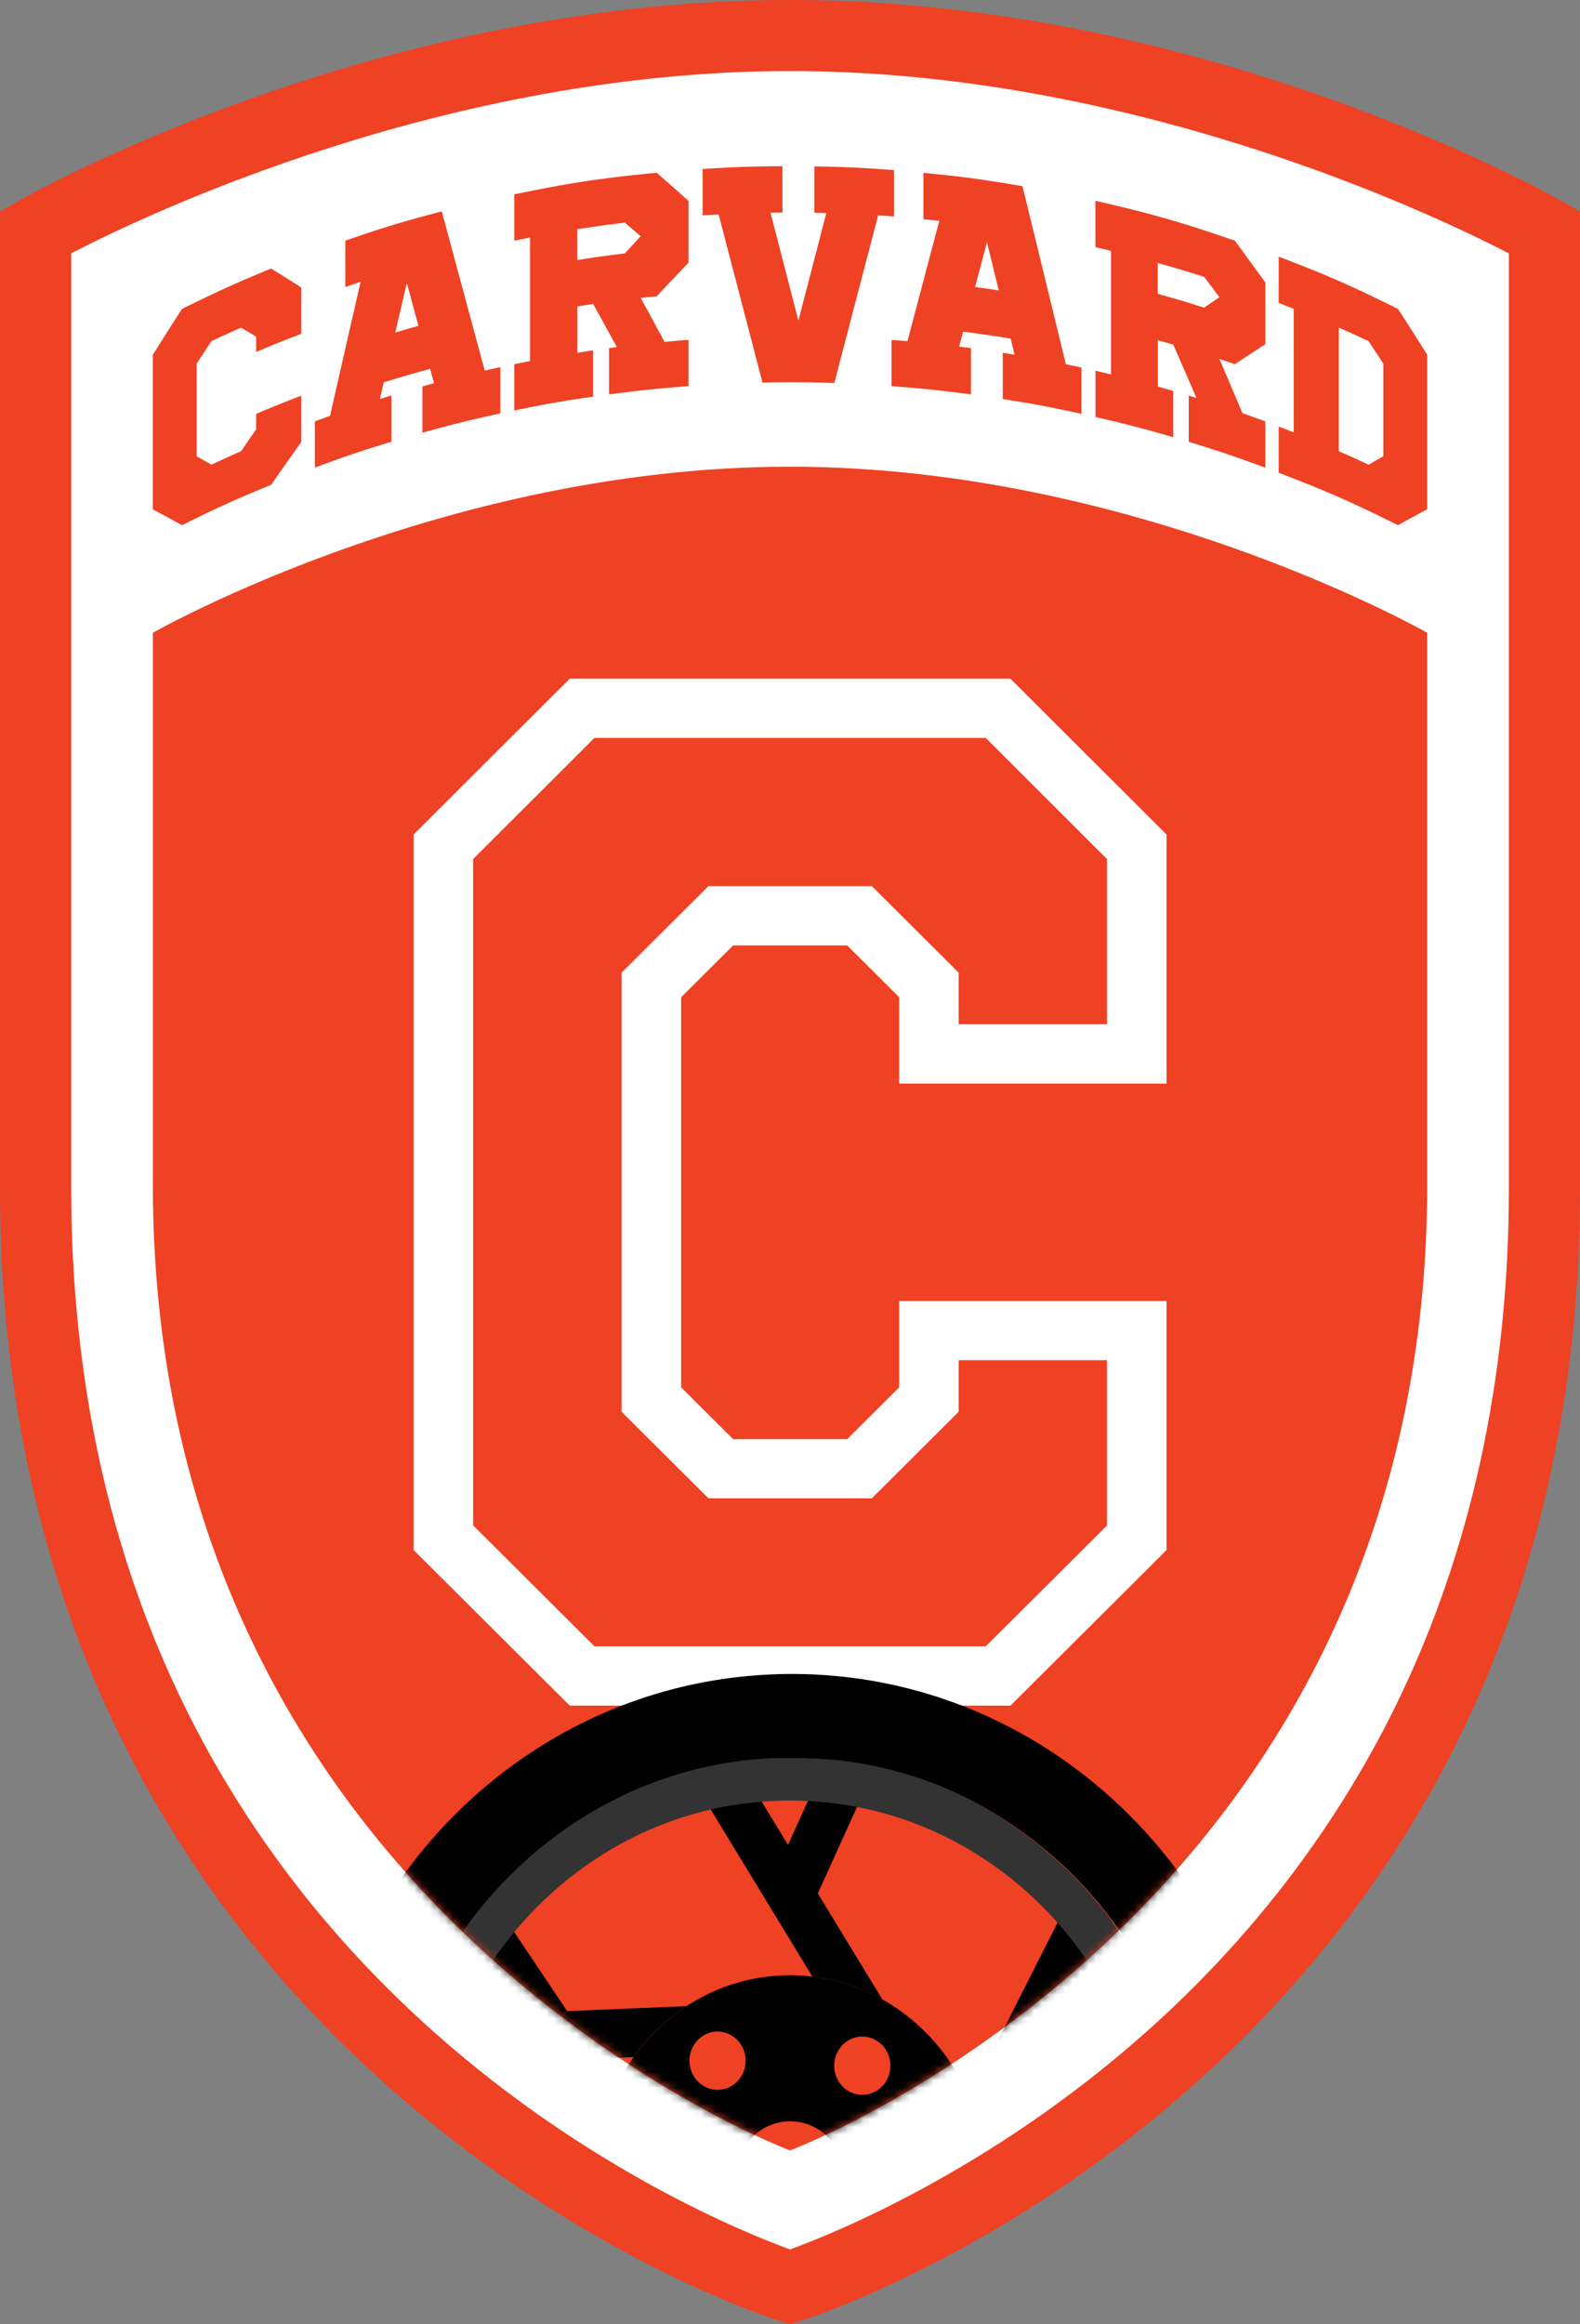 <svg xmlns="http://www.w3.org/2000/svg" width="204" height="300" fill="none"><rect width="100%" height="100%" fill="#808080" stroke="none"/><g clip-path="url(#a)"><path fill="#fff" d="M102.005 4.58c-52.917 0-97.408 25.385-97.408 25.385v123.453c0 111.176 97.398 141.78 97.398 141.78s97.398-30.604 97.398-141.78V29.965S154.912 4.58 102.005 4.58Z"/><path fill="#EF4123" d="m102.005 300-1.38-.436c-1.03-.329-25.57-8.2-50.37-30.139-14.588-12.906-26.212-28.019-34.56-44.933C5.277 203.395 0 179.481 0 153.408V27.303l2.313-1.317C4.169 24.92 48.485 0 102.005 0c53.519 0 97.826 24.92 99.682 25.986L204 27.303v126.105c0 26.063-5.277 49.977-15.695 71.074-8.348 16.904-19.972 32.027-34.559 44.933-24.802 21.949-49.341 29.82-50.371 30.14l-1.38.435.01.01ZM9.194 32.695v120.713c0 24.563 4.927 47.044 14.645 66.824 7.765 15.81 18.611 29.975 32.236 42.086 20.118 17.892 40.517 26.054 45.93 28.02 5.413-1.966 25.812-10.128 45.929-28.02 13.616-12.111 24.462-26.276 32.236-42.086 9.719-19.78 14.646-42.261 14.646-66.824V32.705c-9.68-5.015-48.485-23.536-92.801-23.536-44.317 0-83.142 18.511-92.821 23.526Z"/><path fill="#EF4123" d="M102.005 60.24c-44.695 0-82.267 21.436-82.267 21.436v71.19c0 93.913 82.267 124.692 82.267 124.692s82.267-30.779 82.267-124.692v-71.19S146.69 60.24 102.005 60.24Zm-82.276 5.49V45.805a441.666 441.666 0 0 1 3.77-5.926c4.548-2.255 6.852-3.301 11.507-5.218a256.35 256.35 0 0 1 3.897 2.45v5.973a148.57 148.57 0 0 0-5.831 2.353v-1.985c-.778-.465-1.166-.697-1.934-1.162a136.964 136.964 0 0 0-3.839 1.743 214.477 214.477 0 0 0-1.905 2.904v11.957c.758.426 1.147.649 1.905 1.085a136.964 136.964 0 0 1 3.839-1.743 290.074 290.074 0 0 1 1.934-2.827v-1.985a149.657 149.657 0 0 1 5.831-2.352v5.973a616.937 616.937 0 0 0-3.897 5.528c-4.655 1.917-6.968 2.953-11.507 5.219a209.643 209.643 0 0 0-3.77-2.053v-.01Zm20.923-11.338c.788-.29 1.176-.435 1.963-.716a5811.49 5811.49 0 0 1 3.946-17.302c-.787.262-1.186.397-1.973.668V31.06c4.937-1.694 7.425-2.459 12.45-3.776 1.846 6.855 3.702 13.71 5.549 20.555.806-.184 1.215-.271 2.021-.455v5.973c-4.052.881-6.064 1.375-10.068 2.498v-5.973c.602-.165.904-.252 1.497-.417-.204-.745-.302-1.113-.496-1.859-2.41.659-3.606 1.007-5.996 1.753-.195.861-.302 1.287-.496 2.15.593-.185.894-.282 1.487-.466v5.974c-3.985 1.21-5.958 1.878-9.884 3.34v-5.973.01ZM52.528 36.51c-.602 2.566-.894 3.844-1.496 6.419a151.83 151.83 0 0 1 2.993-.871c-.603-2.218-.894-3.33-1.497-5.548Zm13.869 10.505c.806-.165 1.214-.252 2.03-.407V30.662c-.806.155-1.214.242-2.03.407v-5.983c7.308-1.501 10.991-2.063 18.387-2.789a277.369 277.369 0 0 1 4.11 3.64v7.969a447.175 447.175 0 0 0-4.11 4.337c-.826.078-1.235.126-2.06.213 1.234 2.256 1.846 3.389 3.08 5.674a159.08 159.08 0 0 1 3.09-.262v5.974c-4.11.31-6.17.523-10.262 1.065v-5.974c.408-.058.612-.077 1.02-.135-1.234-2.237-1.846-3.35-3.07-5.558-.817.116-1.225.184-2.041.31v5.983c.816-.125 1.224-.193 2.04-.31v5.974c-4.091.59-6.122.95-10.184 1.791v-5.973Zm16.326-16.517a334.731 334.731 0 0 0-2.05-1.762c-2.459.3-3.693.474-6.142.852v3.979a130.21 130.21 0 0 1 6.142-.852c.816-.89 1.224-1.336 2.05-2.227v.01Zm10.049-2.818c-.826.039-1.234.068-2.05.116v-5.983c4.11-.261 6.171-.339 10.301-.358v5.983c-.622 0-.923 0-1.545.02a4353.51 4353.51 0 0 1 3.606 13.932c1.448-5.567 2.167-8.346 3.605-13.894-.612-.02-.923-.02-1.545-.038v-5.984c4.121.078 6.181.174 10.292.484v5.984l-2.051-.146c-1.895 7.213-3.78 14.426-5.666 21.64-3.712-.117-5.568-.136-9.271-.059-1.885-7.242-3.78-14.474-5.666-21.716l-.01.02Zm22.343 16.198c.826.058 1.234.097 2.051.164 1.642-6.235 2.468-9.343 4.111-15.539-.817-.087-1.225-.135-2.051-.213v-5.983c5.131.503 7.697.852 12.789 1.723a8585.645 8585.645 0 0 1 5.598 22.985c.807.164 1.215.252 2.022.426v5.973c-4.043-.88-6.084-1.268-10.166-1.907v-5.974a89.8 89.8 0 0 1 1.526.252c-.204-.832-.301-1.249-.505-2.081a144.56 144.56 0 0 0-6.142-.891c-.205.774-.311 1.162-.516 1.926l1.536.194v5.974c-4.091-.542-6.142-.755-10.263-1.065v-5.974l.01.01Zm12.313-12.596c-.612 2.304-.923 3.456-1.535 5.76 1.224.165 1.837.252 3.061.446-.612-2.488-.913-3.728-1.526-6.206Zm14.005 16.565c.806.184 1.205.281 2.011.475V32.376c-.806-.194-1.205-.29-2.011-.474v-5.984c7.279 1.665 10.884 2.701 17.998 5.141a631.125 631.125 0 0 1 3.936 5.403v7.968c-1.565 1.007-2.352 1.53-3.936 2.575a115.09 115.09 0 0 0-1.982-.668c1.185 2.788 1.778 4.183 2.964 6.99 1.185.417 1.768.63 2.954 1.065v5.974c-3.926-1.452-5.899-2.12-9.884-3.34v-5.974c.399.126.593.184.992.31-1.196-2.76-1.788-4.144-2.994-6.884a150.62 150.62 0 0 0-1.992-.571v5.983c.797.223 1.196.34 1.992.572v5.973c-3.994-1.162-6.006-1.684-10.039-2.614v-5.974h-.009Zm16.016-9.478a278.12 278.12 0 0 0-1.983-2.633 162.771 162.771 0 0 0-5.987-1.792v3.98c2.401.668 3.606 1.026 5.987 1.79.797-.541 1.186-.813 1.983-1.345Zm7.648 16.681c.778.3 1.166.456 1.944.756V39.86c-.778-.31-1.166-.465-1.944-.755V33.12c6.259 2.401 9.349 3.747 15.404 6.758a446.725 446.725 0 0 1 3.771 5.925V65.73c-1.497.803-2.255 1.21-3.771 2.052-6.065-3.01-9.145-4.366-15.404-6.767V55.04v.01Zm13.509 3.844V46.937c-.758-1.161-1.147-1.742-1.905-2.904a137.212 137.212 0 0 0-3.839-1.743v15.946c1.545.678 2.313 1.026 3.839 1.743.768-.436 1.147-.659 1.905-1.085Z"/><path fill="#EF4123" d="M57.242 198.477v-89.189l17.901-17.863h53.714l17.901 17.863v26.741h-26.842v-8.907l-8.97-8.936H93.044l-8.97 8.936v53.511l8.97 8.936h17.902l8.97-8.936v-8.907h26.842v26.741l-17.901 17.834H75.143l-17.901-17.834v.01Z"/><path fill="#fff" d="M130.451 220.145H73.559l-20.156-20.08V107.71L73.559 87.6h56.901l20.157 20.11v32.153h-34.52v-11.144l-6.716-6.69H94.658l-6.716 6.69v50.346l6.716 6.69h14.723l6.716-6.69v-11.144h34.52v32.153l-20.157 20.08-.009-.009Zm-53.714-7.659h50.536l15.656-15.597V175.56h-19.155v6.661l-11.215 11.173H91.47l-11.215-11.173v-56.677l11.215-11.173h21.089l11.215 11.173v6.661h19.155v-21.329l-15.656-15.627H76.747L61.09 110.876v86.013l15.657 15.597h-.01Z"/><mask id="b" width="166" height="218" x="19" y="60" maskUnits="userSpaceOnUse" style="mask-type:luminance"><path fill="#fff" d="M102.005 60.24c-44.695 0-82.267 21.436-82.267 21.436v71.19c0 93.913 82.267 124.692 82.267 124.692s82.267-30.779 82.267-124.692v-71.19S146.69 60.24 102.005 60.24Z"/></mask><g mask="url(#b)"><path fill="#010101" d="M149.761 258.717c.039.077.068.155.107.242.01.029.02.048.029.077l.088.204c.01.029.019.058.039.087l.087.203c.01.029.029.058.039.087l.088.204a.33.33 0 0 0 .038.087c.03.067.059.145.088.213 0 .019.019.048.029.067.029.088.068.165.097.252 0 .01 0 .02.01.029.078.194.155.388.223.591 0 .01 0 .029.02.039.029.087.058.164.097.251 0 .02.019.049.029.068.029.078.059.145.078.223.01.029.019.058.029.077.029.068.049.145.078.213l.029.087c.029.068.049.146.078.213 0 .029.019.049.029.078.029.077.058.155.078.232 0 .02.009.039.019.058.029.097.068.194.097.281.068.203.136.407.204.6 0 .01 0 .029.01.039l.088.261c0 .02.009.049.019.068.029.078.049.155.078.233 0 .029.019.048.029.077.019.077.048.145.068.223 0 .029.019.048.019.077 0 .01 0 .029.01.039l-17.542 1.52-7.191 14.222c-.02-.474-.039-.948-.078-1.413a26.996 26.996 0 0 0-1.973-8.104l14.111-27.874c.059.068.127.126.185.194l.116.116c.088.087.166.174.253.271a68.771 68.771 0 0 1 .369.407c.03.029.059.068.088.097.233.261.466.523.7.794.019.029.039.048.058.077.097.107.185.213.272.32.029.038.068.077.097.116.078.097.156.193.243.281.039.038.068.087.107.125.078.097.156.194.233.281.03.039.068.078.098.126.087.107.174.213.252.32.029.029.049.058.078.087.107.135.224.28.33.416.01.01.02.029.03.039 0 .009.019.019.029.029.029.039.058.068.087.106.029.049.068.087.097.136.03.039.049.068.078.106.039.049.078.097.107.146.019.029.049.058.068.087l.175.232c.019.019.029.039.049.058.029.029.048.068.077.107l-5.802 11.453 11.886-1.036a11.827 11.827 0 0 1 .165.368m-35.909-.678a25.902 25.902 0 0 0-2.002-.997 24.802 24.802 0 0 0-4.189-1.413 25.805 25.805 0 0 0-2.77-.494l-16.21-26.635a50.377 50.377 0 0 1 6.404-1.307l6.657 10.941 5.073-11.192c.059 0 .127.009.185.019h.088c.068 0 .136.01.204.019h.077c.068 0 .146.02.214.02h.039l.748.087h.049c.068 0 .146.019.214.029.029 0 .048 0 .078.009.068 0 .136.02.204.03.029 0 .058 0 .087.009.068 0 .136.02.204.029a.21.21 0 0 1 .078.01l.214.029h.029c.253.039.515.077.768.126h.019c.078.01.146.029.224.039a.18.18 0 0 1 .068.009c.068.01.145.029.213.039.02 0 .049 0 .069.01.068.009.145.029.213.038.02 0 .039 0 .068.01.078.01.146.029.224.039h.029l1.02.203c.02 0 .03 0 .049.01.078.019.146.029.224.048a.12.12 0 0 1 .058.01c.078.019.146.029.223.048.02 0 .039 0 .059.01h.029l-7.493 16.527 8.261 13.564v.077Zm-25.172.881a25.532 25.532 0 0 0-5.684 5.035 21.203 21.203 0 0 0-1.215 1.578l-30.332 1.259a54.373 54.373 0 0 1 2.11-6.41l12.458-.513-6.793-10.156a54.918 54.918 0 0 1 2.352-3.185c.039-.058.088-.107.136-.155l.117-.145c.058-.078.116-.146.175-.223.048-.058.097-.116.146-.184l.165-.194c.048-.058.097-.126.155-.184.049-.067.107-.125.156-.193l.155-.184c.059-.068.107-.126.165-.184.049-.058.107-.116.156-.174.029-.039.068-.078.097-.107l10.03 14.987 15.452-.639v-.029Z"/><path fill="#333" d="M148.906 280.782a50.106 50.106 0 0 0-4.043-19.48 49.083 49.083 0 0 0-7.464-12.141 47.44 47.44 0 0 0-4.023-4.25 47.497 47.497 0 0 0-7.911-5.984 45.94 45.94 0 0 0-6.521-3.253 45.253 45.253 0 0 0-16.949-3.272 45.428 45.428 0 0 0-16.463 3.078 45.19 45.19 0 0 0-7.007 3.447 47.442 47.442 0 0 0-7.91 5.974 48.587 48.587 0 0 0-3.723 3.882 48.824 48.824 0 0 0-7.765 12.509 50.344 50.344 0 0 0-3.022 9.663 50.014 50.014 0 0 0-.846 5.944 52.099 52.099 0 0 0-.175 3.873h-5.481v-2.179c0-.096 0-.183.01-.28v-.097c0-.078 0-.155.01-.242v-.097c0-.077 0-.165.01-.242v-.087c0-.087.009-.174.019-.262v-.058c0-.106.01-.203.019-.309v-.01c.01-.184.03-.358.039-.542v-.02c.01-.174.029-.339.048-.513v-.058c.02-.165.03-.319.05-.474v-.058c.019-.165.038-.33.048-.484v-.03a55.399 55.399 0 0 1 3.965-15.277 54.76 54.76 0 0 1 7.91-13.274c.059-.078.117-.145.175-.223.05-.058.098-.116.146-.184.059-.068.107-.126.166-.193.048-.059.106-.126.155-.184.049-.068.107-.126.156-.194l.155-.184c.058-.068.107-.126.165-.184.049-.058.107-.116.156-.174l.165-.194c.048-.058.097-.116.155-.174.059-.068.117-.126.175-.194.049-.058.097-.106.146-.164.068-.068.127-.136.194-.213.05-.049.088-.097.137-.146a7.97 7.97 0 0 1 .262-.28.763.763 0 0 0 .087-.097c.098-.107.205-.213.302-.32.039-.038.077-.087.116-.126.068-.077.146-.154.214-.222.049-.049.088-.097.136-.136.068-.068.136-.135.204-.213.049-.048.097-.097.136-.145l.204-.203a2 2 0 0 1 .146-.136c.068-.068.136-.135.214-.203l.136-.136c.078-.067.146-.145.224-.213l.126-.126c.078-.077.165-.154.243-.232l.107-.106c.116-.107.223-.213.34-.31l.02-.02a52.718 52.718 0 0 1 8.085-6.109l.078-.048.437-.262a.42.42 0 0 1 .088-.048l.505-.3c.039-.02.078-.049.117-.068.145-.087.291-.165.437-.252.039-.019.068-.038.107-.058.175-.097.34-.193.515-.281a.697.697 0 0 0 .117-.067l.437-.233.117-.058c.175-.087.35-.184.524-.271l.117-.058c.146-.077.291-.145.437-.223.04-.019.088-.038.127-.067l.524-.262c.04-.019.068-.029.107-.048.146-.068.302-.145.447-.213a.964.964 0 0 0 .136-.068c.175-.077.36-.165.535-.242.03-.01.068-.029.097-.039.156-.068.311-.135.457-.203a.953.953 0 0 0 .146-.068c.175-.077.36-.155.544-.232.029-.01.058-.02.078-.029.155-.068.32-.126.476-.194l.155-.058c.185-.068.37-.145.545-.213.019 0 .038-.019.058-.019.165-.068.34-.126.505-.194l.156-.058c.184-.068.36-.136.544-.194h.02a50.017 50.017 0 0 1 11.05-2.556c.281-.029.563-.067.845-.087a54.98 54.98 0 0 1 1.283-.106h.048c.088 0 .175-.01.263-.02h.068c.097 0 .184-.009.282-.019h.038c.107 0 .204-.01.311-.019h.097c.069 0 .137 0 .205-.01h4.14c.252 0 .505.019.758.029h.077c.068 0 .137 0 .205.01h.097c.068 0 .136 0 .204.009h.097c.068 0 .136 0 .204.01h.088c.068 0 .145 0 .213.019h.039l.749.058h.068c.068 0 .136.01.204.02h.087c.068 0 .136.009.204.019h.088c.068 0 .136.01.204.02h.078c.068 0 .145.019.213.019h.039l.749.087h.048c.068 0 .146.019.214.029a.21.21 0 0 1 .078.01c.068 0 .136.019.204.029.029 0 .058 0 .087.009.068 0 .136.02.204.03.029 0 .049 0 .078.009l.214.029h.029c.253.039.515.078.768.126h.019c.078.01.146.029.224.039h.068c.068.019.146.039.214.048.019 0 .048 0 .068.01.068.01.145.029.213.039.02 0 .039 0 .068.009.078.01.146.029.224.039h.029l1.021.203c.019 0 .029 0 .048.01.078.019.146.029.224.048.019 0 .039 0 .058.01.078.02.146.029.224.049.019 0 .038 0 .058.009.078.02.155.039.233.049h.02c.34.077.68.164 1.02.242h.029c.078.019.156.038.224.058.019 0 .029 0 .048.009l.224.059c.009 0 .029 0 .039.009l.233.058h.01c.34.097.69.184 1.03.291h.009c.078.019.156.048.234.068.009 0 .019 0 .039.009.077.02.155.049.233.068h.029c.078.039.155.058.243.087l1.273.407h.029c.078.029.156.058.233.077h.03c.194.068.398.136.592.213.049.02.098.029.136.049.195.067.379.135.564.213h.02c.194.077.388.145.592.222.049.02.088.039.136.049.185.068.36.145.535.213.019 0 .029.009.049.019.194.078.388.165.583.242.039.02.087.039.126.058.175.078.35.145.525.223.019 0 .039.019.068.029.194.087.389.174.573.261.039.02.078.039.117.049.175.077.34.155.515.242.029.01.049.019.078.039.194.087.379.184.573.271.029.019.068.029.097.048.165.087.34.165.506.252.029.009.048.029.077.039.185.096.379.193.564.29.029.01.058.029.088.048.165.088.34.175.505.271.029.02.058.03.087.049.185.106.379.203.564.31a.517.517 0 0 1 .068.038c.165.097.34.194.505.291.03.019.059.029.088.048.184.107.369.213.554.329.019 0 .029.02.048.03.175.106.341.203.515.309l.059.029a52.701 52.701 0 0 1 8.086 6.11c.029.019.048.048.077.067.097.087.185.175.282.262l.117.116c.087.087.175.165.262.252l.117.116c.087.087.184.174.272.261.039.029.068.068.107.097.116.107.223.223.34.329l.029.029.379.378.049.048c.107.107.213.213.32.329.03.039.068.068.098.107.087.087.175.184.262.271l.117.116c.087.087.165.175.252.271.039.039.078.078.107.117l.263.29c.029.029.058.068.087.097.233.261.467.523.7.794.019.029.039.048.068.077.097.107.184.213.272.32.029.038.068.077.097.116.078.097.156.193.243.281.039.038.068.087.107.125.078.097.155.194.233.281.029.039.068.078.097.126.088.107.175.213.253.32.029.029.049.058.078.087l.33.416.039.048.029.03c.029.038.059.067.088.106.029.048.068.087.097.136l.078.106c.039.048.077.097.107.145.019.029.048.058.068.087l.175.233c.019.019.029.039.048.058.049.058.088.116.136.174.02.029.049.068.068.097.039.048.068.097.107.145l.078.107c.029.048.068.097.097.135l.078.107c.029.048.068.087.097.135l.078.107c.029.048.068.097.097.135l.078.107c.039.048.068.097.107.145.019.029.048.068.068.097.038.058.077.116.116.164.02.03.039.049.049.078.058.077.107.165.165.242.01.019.029.039.039.058.039.068.087.126.126.194l.059.087c.038.048.068.106.106.155.02.029.049.068.068.097.03.048.069.096.098.154.019.039.048.068.068.107.029.048.068.097.097.145.019.039.048.068.068.107.029.048.068.106.097.155.02.029.039.067.068.096.039.059.068.107.107.165l.058.087c.039.068.078.136.127.194a.18.18 0 0 0 .039.058c.048.087.106.174.155.252.01.019.019.038.029.048.039.068.088.136.127.203.019.029.038.058.048.087.039.059.068.117.107.175.019.029.039.068.058.097.03.058.068.106.098.164.019.029.038.068.058.097.029.058.068.106.097.165.019.029.039.067.058.096.029.058.068.107.098.165a.993.993 0 0 1 .058.097c.039.058.068.126.107.184l.048.077c.049.078.088.155.136.233 0 0 0 .019.01.029.049.087.097.174.146.271 0 .019.019.029.029.048.039.068.078.145.117.213.019.029.029.058.048.078.029.058.068.125.097.183.02.03.03.059.049.097.029.058.058.117.097.175.02.029.039.067.049.096l.087.175c.02.029.029.067.049.096.029.059.058.126.097.184.019.029.029.059.049.088.039.067.068.135.107.203.009.019.019.048.038.068.098.184.185.368.273.552 0 .009.009.029.019.048l.117.232c.009.029.029.049.038.078.03.068.059.126.098.193.009.029.029.058.039.088.029.058.058.125.087.183.019.03.029.059.039.097.029.058.058.126.087.184.01.029.029.058.039.087.029.068.059.136.088.194.009.029.029.048.039.078.038.077.068.154.106.222 0 .02.02.039.02.049.087.193.165.377.253.571 0 .009.009.029.019.039.039.077.068.154.107.242l.029.077.088.203a.35.35 0 0 0 .038.088l.088.203c.01.029.029.058.039.087l.087.203a.37.37 0 0 0 .039.087c.029.068.058.146.088.213 0 .02.019.049.029.068.029.087.068.165.097.252 0 .01 0 .019.01.029.077.194.155.387.223.591 0 .009 0 .029.02.038.029.087.058.165.097.252 0 .019.019.048.029.068.029.077.058.145.078.222a.52.52 0 0 0 .029.078c.029.068.048.145.078.213l.029.087c.029.068.048.145.077.213 0 .029.02.048.03.077.029.078.058.155.077.233 0 .019.01.039.02.058.029.097.068.194.097.281.068.203.136.406.204.6 0 .01 0 .029.01.039l.087.261c0 .019.01.049.02.068.029.077.048.155.077.232 0 .029.02.049.03.078.019.077.048.145.068.222 0 .029.019.049.019.078.02.077.049.155.068.232 0 .02.01.049.02.068.029.087.048.165.077.252 0 .019 0 .029.01.048.087.3.175.61.262.92 0 .01 0 .019.01.039.029.087.049.174.078.261 0 .019.01.039.019.068.02.077.039.155.068.242 0 .029.01.048.02.077l.058.233c0 .029.01.048.02.077.019.078.038.165.058.242 0 .02.01.039.019.068.02.087.049.184.068.271v.039c.078.31.156.629.224.939v.039l.058.271v.058c.029.087.049.164.068.252 0 .019.01.048.02.067 0 .039.019.087.029.126 0 .039.019.078.019.116 0 .02 0 .049.01.068.019.087.039.174.048.252 0 .019 0 .039.01.058l.059.29v.02c.058.319.126.639.184.958v.029c.02.097.029.184.049.281 0 .019 0 .039.009.058.02.087.03.174.049.262 0 .019 0 .048.01.067.01.087.029.175.039.252 0 .019 0 .039.009.058.01.087.03.184.039.271v.049c.02.106.029.213.049.309.048.33.097.649.136.978v.029c.01.097.029.194.039.281v.058l.029.262v.058l.029.261v.058c.01.097.02.184.029.281v.039c.049.435.088.871.127 1.316v.029c0 .097.019.194.019.291v.058c0 .087.01.184.019.271v.058c0 .097.01.184.02.281v.048c0 .097.01.194.019.301v.029l.029.629v.126c0 .087 0 .164.01.251 0 .117 0 .233.01.349v1.723h-5.481l.194.117Z"/><path fill="#010101" d="M154.387 280.782v-1.724c0-.116 0-.232-.009-.348 0-.087 0-.165-.01-.252v-.126l-.029-.629v-.029c0-.097-.01-.194-.02-.3v-.049c0-.097-.009-.184-.019-.271v-.058c0-.087-.01-.184-.02-.271v-.058c0-.097-.019-.194-.019-.291v-.029c-.039-.435-.078-.881-.126-1.316v-.039l-.03-.281v-.058a23.129 23.129 0 0 0-.029-.261v-.058l-.029-.262v-.058c-.01-.097-.019-.194-.039-.281v-.029a29.163 29.163 0 0 0-.136-.978c-.019-.106-.029-.213-.048-.309v-.049c-.01-.087-.03-.184-.039-.271 0-.019 0-.039-.01-.058-.01-.087-.029-.174-.039-.252 0-.019 0-.048-.01-.068-.009-.087-.029-.174-.048-.261 0-.019 0-.039-.01-.058-.019-.097-.029-.184-.048-.281v-.029c-.059-.319-.117-.639-.185-.958v-.02l-.058-.29c0-.02 0-.039-.01-.058a2.776 2.776 0 0 1-.049-.252c0-.019 0-.048-.009-.068 0-.039-.02-.077-.02-.116l-.029-.126a.2.2 0 0 0-.019-.068l-.059-.251c0-.02 0-.039-.01-.058-.019-.088-.038-.184-.058-.271v-.039c-.068-.31-.146-.63-.223-.939v-.039c-.02-.087-.049-.184-.068-.271 0-.02-.01-.039-.02-.068l-.058-.242c0-.029-.01-.048-.02-.077a19.804 19.804 0 0 0-.058-.233c0-.029-.01-.048-.019-.077-.02-.078-.039-.165-.068-.242 0-.02-.01-.039-.02-.068a2.349 2.349 0 0 0-.078-.261v-.039c-.087-.31-.174-.61-.262-.92 0-.019 0-.029-.01-.048-.029-.088-.048-.165-.077-.252a.176.176 0 0 0-.02-.068l-.058-.184c0-.01 0-.029-.01-.039 0-.029-.019-.048-.019-.077-.02-.077-.049-.145-.068-.223 0-.029-.02-.048-.02-.077-.029-.078-.048-.155-.078-.233a.17.17 0 0 0-.019-.067l-.087-.262c0-.009 0-.029-.01-.038a41.77 41.77 0 0 0-.204-.601c-.029-.097-.068-.193-.097-.28 0-.02-.01-.039-.02-.059-.029-.077-.058-.154-.078-.232 0-.029-.019-.048-.029-.077-.029-.068-.048-.146-.077-.213l-.03-.088c-.029-.067-.048-.145-.077-.213a.623.623 0 0 0-.03-.077c-.029-.077-.058-.145-.077-.223 0-.019-.02-.048-.029-.067a2.786 2.786 0 0 0-.098-.252c0-.01 0-.029-.009-.039-.078-.194-.156-.387-.224-.59 0-.01 0-.02-.01-.03-.029-.087-.068-.164-.097-.251 0-.02-.019-.049-.029-.068-.029-.068-.058-.145-.087-.213a.37.37 0 0 0-.039-.087l-.088-.203a.297.297 0 0 0-.039-.088 41.275 41.275 0 0 1-.126-.29 41.275 41.275 0 0 0-.087-.203c-.01-.029-.02-.049-.03-.078-.038-.077-.068-.155-.106-.242 0-.01-.01-.029-.02-.039-.049-.106-.097-.222-.146-.329-.039-.077-.068-.164-.107-.242 0-.019-.019-.039-.019-.048a1.53 1.53 0 0 0-.107-.223c-.01-.029-.029-.048-.039-.077a3.68 3.68 0 0 0-.087-.194c-.01-.029-.029-.058-.039-.087-.029-.058-.058-.126-.088-.184-.009-.029-.029-.058-.038-.097-.03-.058-.059-.126-.088-.184-.01-.029-.029-.058-.039-.087-.029-.068-.058-.136-.097-.194-.01-.029-.029-.048-.039-.077l-.117-.232c0-.01-.009-.03-.019-.049-.087-.184-.185-.368-.272-.552-.01-.019-.019-.048-.039-.068-.039-.067-.068-.135-.107-.203-.019-.029-.029-.058-.048-.087-.03-.058-.059-.126-.098-.184-.019-.029-.029-.068-.048-.097l-.088-.174c-.019-.029-.029-.068-.048-.097a1.684 1.684 0 0 0-.097-.174c-.02-.029-.03-.058-.049-.097-.029-.058-.068-.126-.097-.184-.02-.029-.029-.058-.049-.077-.039-.068-.078-.146-.116-.213 0-.02-.02-.029-.03-.049-.048-.087-.097-.184-.145-.271 0 0 0-.019-.01-.029-.049-.077-.088-.155-.136-.232-.02-.029-.029-.049-.049-.078-.039-.058-.068-.126-.107-.184-.019-.029-.039-.058-.058-.096-.029-.059-.068-.117-.097-.165-.02-.029-.039-.068-.058-.097-.03-.058-.068-.106-.098-.164-.019-.029-.039-.068-.058-.097-.029-.058-.068-.107-.097-.165-.02-.029-.039-.068-.058-.097-.039-.058-.068-.116-.107-.174a.383.383 0 0 1-.049-.087c-.039-.068-.087-.136-.126-.203a.252.252 0 0 0-.029-.049c-.049-.087-.107-.174-.156-.252-.01-.019-.019-.038-.039-.058-.039-.067-.078-.135-.126-.193a4.38 4.38 0 0 1-.058-.087c-.039-.059-.068-.107-.107-.165-.02-.029-.039-.068-.068-.097l-.098-.155c-.019-.038-.048-.068-.068-.106-.029-.049-.068-.097-.097-.145-.019-.039-.048-.068-.068-.107-.029-.048-.068-.097-.097-.155-.019-.029-.049-.068-.068-.097-.039-.048-.068-.106-.107-.155l-.058-.087c-.039-.067-.088-.126-.127-.193-.009-.02-.029-.039-.038-.058-.059-.078-.107-.165-.166-.243-.019-.029-.039-.048-.048-.077-.039-.058-.078-.116-.117-.165-.019-.029-.048-.067-.068-.096-.039-.049-.068-.097-.107-.146-.029-.038-.048-.067-.078-.106-.029-.048-.068-.097-.097-.136-.029-.038-.048-.067-.077-.106-.03-.049-.069-.087-.098-.136-.029-.038-.048-.067-.077-.106-.03-.049-.068-.097-.098-.136-.029-.038-.048-.067-.077-.106-.039-.049-.068-.097-.107-.145-.02-.029-.049-.068-.068-.097-.02-.029-.039-.049-.059-.078-.029-.038-.048-.067-.077-.106-.02-.02-.03-.039-.049-.058l-.175-.233c-.019-.029-.048-.058-.068-.087a1.346 1.346 0 0 1-.107-.145c-.029-.039-.048-.068-.078-.107-.029-.048-.068-.087-.097-.135-.029-.039-.058-.068-.087-.107 0-.009-.02-.019-.029-.029-.01-.009-.02-.029-.029-.038-.107-.136-.214-.281-.331-.417-.029-.029-.049-.058-.078-.087-.087-.106-.165-.213-.252-.319-.03-.039-.068-.078-.098-.126a6.21 6.21 0 0 0-.233-.281c-.039-.039-.068-.087-.107-.126a3.24 3.24 0 0 0-.243-.281c-.029-.038-.068-.077-.097-.116-.087-.106-.184-.213-.272-.319-.019-.029-.039-.049-.068-.078a55.728 55.728 0 0 0-.7-.794c-.029-.029-.058-.067-.087-.096l-.263-.291c-.038-.039-.077-.077-.106-.116-.088-.087-.166-.184-.253-.271a12.742 12.742 0 0 0-.117-.116c-.058-.068-.126-.126-.184-.194-.03-.029-.049-.058-.078-.077-.029-.039-.068-.068-.097-.107-.107-.106-.214-.223-.321-.329l-.049-.049-.379-.377-.029-.029a9.725 9.725 0 0 0-.34-.329l-.097-.097c-.088-.087-.185-.174-.272-.262a12.742 12.742 0 0 1-.117-.116c-.087-.087-.175-.164-.262-.251l-.117-.117c-.097-.087-.185-.174-.282-.261-.029-.019-.048-.048-.078-.068a52.702 52.702 0 0 0-8.085-6.109c-.02-.01-.039-.019-.049-.029-.165-.107-.34-.203-.515-.31-.019 0-.029-.019-.049-.029-.184-.106-.369-.223-.553-.329-.03-.02-.059-.029-.088-.049-.165-.096-.34-.193-.505-.29-.02-.01-.039-.019-.068-.039-.185-.106-.37-.203-.564-.31-.029-.019-.058-.029-.087-.048-.166-.087-.341-.184-.506-.271-.029-.019-.058-.029-.087-.048-.185-.097-.379-.194-.564-.291-.029-.01-.049-.029-.078-.039-.165-.087-.34-.164-.505-.251-.029-.02-.068-.029-.097-.049a14.853 14.853 0 0 0-.574-.271.28.28 0 0 1-.077-.039c-.166-.077-.341-.154-.515-.242a.642.642 0 0 0-.117-.048c-.194-.087-.379-.174-.573-.261-.02 0-.039-.02-.069-.029a11.27 11.27 0 0 0-.524-.223c-.039-.02-.088-.039-.127-.058-.194-.078-.388-.165-.583-.242-.019 0-.029-.01-.048-.02-.175-.077-.36-.145-.535-.213-.048-.019-.087-.038-.136-.048a10.39 10.39 0 0 0-.593-.223h-.019c-.185-.068-.379-.145-.564-.213-.048-.019-.097-.029-.136-.048-.194-.068-.398-.145-.593-.213h-.029c-.078-.029-.155-.058-.233-.078h-.029c-.418-.145-.846-.28-1.273-.406-.078-.029-.156-.049-.243-.078-.01 0-.02 0-.03-.009-.077-.02-.155-.049-.233-.068-.009 0-.019 0-.039-.01-.077-.019-.155-.048-.233-.068h-.01c-.34-.096-.68-.193-1.03-.29h-.009l-.234-.058c-.009 0-.029 0-.039-.01-.077-.019-.145-.039-.223-.058-.02 0-.029 0-.049-.01-.077-.019-.155-.038-.223-.058h-.029c-.341-.087-.681-.164-1.021-.242h-.019c-.068-.019-.136-.029-.204-.048h-.029c-.02 0-.039 0-.059-.01-.068-.019-.146-.029-.214-.048-.019 0-.038 0-.058-.01-.078-.019-.146-.029-.223-.048-.02 0-.03 0-.049-.01l-1.02-.203h-.03c-.077-.01-.145-.029-.223-.039-.02 0-.039 0-.068-.01-.068-.009-.146-.029-.214-.038-.019 0-.049 0-.068-.01-.068-.01-.146-.029-.214-.039-.019 0-.048 0-.068-.01-.078-.009-.146-.029-.223-.038h-.02c-.253-.039-.515-.087-.768-.126h-.029l-.214-.029c-.029 0-.048 0-.077-.01l-.204-.029c-.03 0-.059 0-.088-.01-.068 0-.136-.019-.204-.029-.029 0-.049 0-.078-.009-.068 0-.145-.02-.213-.029h-.049a87.467 87.467 0 0 1-.748-.088h-.039c-.068 0-.146-.019-.214-.019h-.078c-.068 0-.136-.01-.204-.019h-.087a1.15 1.15 0 0 1-.185-.02h-.097c-.068 0-.136-.009-.204-.019h-.068l-.749-.058h-.039c-.068 0-.145-.01-.213-.019h-.088c-.068 0-.136 0-.204-.01h-.097c-.068 0-.136 0-.204-.01h-.097c-.068 0-.136 0-.204-.009h-.078l-.758-.03h-4.14c-.068 0-.136 0-.204.01h-.097c-.108 0-.205.01-.312.02h-.038c-.098 0-.185.009-.282.019h-.068c-.088 0-.175.01-.263.019h-.048c-.428.029-.855.068-1.283.107l-.846.087a50.548 50.548 0 0 0-10.914 2.517c-.038.02-.087.029-.126.049h-.02c-.184.067-.359.125-.543.193-.049.02-.107.039-.156.058-.165.058-.34.126-.505.194-.02 0-.04.019-.059.019-.184.068-.369.146-.544.213-.048.02-.107.039-.155.058-.156.068-.321.126-.477.194-.029.01-.058.019-.077.029-.185.078-.36.155-.544.232-.05.02-.098.039-.146.068-.156.068-.311.136-.457.204-.03.009-.068.029-.097.038-.175.078-.36.165-.535.242a.959.959 0 0 0-.136.068c-.146.068-.301.136-.447.213-.039.019-.068.029-.107.048l-.525.262c-.038.019-.087.039-.126.068-.146.077-.291.145-.437.222l-.117.058c-.175.088-.35.184-.525.272l-.116.058-.438.232a.7.7 0 0 0-.116.068c-.175.097-.34.193-.515.281-.04.019-.068.038-.107.058a9.716 9.716 0 0 0-.438.251c-.038.02-.077.049-.116.068-.175.097-.34.203-.505.3a.385.385 0 0 1-.088.049l-.437.261c-.02.019-.049.029-.068.048a53.31 53.31 0 0 0-8.086 6.11l-.02.019-.34.31c-.039.039-.077.068-.107.106-.077.078-.165.155-.243.233l-.126.126c-.078.067-.146.145-.223.213l-.136.135c-.069.068-.137.136-.214.203a1.812 1.812 0 0 1-.146.136l-.204.203c-.049.049-.097.097-.136.146a3.812 3.812 0 0 0-.204.213c-.049.048-.088.096-.136.135-.068.078-.146.155-.214.223-.039.038-.078.087-.117.126-.107.106-.204.213-.301.319a.849.849 0 0 0-.087.097c-.088.097-.175.194-.263.281-.049.048-.087.097-.136.145-.068.068-.126.135-.194.213-.049.058-.098.106-.146.165-.058.067-.117.125-.175.193-.049.058-.107.116-.155.174a.543.543 0 0 1-.069.078c-.029.039-.068.077-.097.106-.048.058-.107.117-.155.175-.059.058-.107.126-.166.184l-.155.184c-.048.067-.107.125-.155.193l-.156.184-.165.194a2.958 2.958 0 0 0-.146.184c-.058.077-.117.145-.175.222l-.117.146c-.048.048-.087.096-.136.155a58.572 58.572 0 0 0-2.351 3.185 54.685 54.685 0 0 0-5.287 9.73v.029c-.127.3-.253.6-.37.91a54.373 54.373 0 0 0-2.108 6.41 67.754 67.754 0 0 0-.603 2.517v.019a58.603 58.603 0 0 0-.884 5.432v.029a7.86 7.86 0 0 0-.049.484v.058c-.02.155-.03.319-.049.474v.058c-.019.175-.029.339-.048.514v.019c-.02.184-.03.358-.039.542v.01c0 .106-.02.203-.02.31v.058c0 .087-.01.174-.019.261v.087c0 .078 0 .165-.01.242v.097c0 .078 0 .155-.01.242v.097c0 .097 0 .184-.01.281v2.178H39.555c0-1.907.097-3.824.262-5.761 1.137-13.07 5.997-25.008 13.45-34.68a64.285 64.285 0 0 1 4.15-4.87c10.108-10.708 23.762-17.795 39.02-19.237a61.144 61.144 0 0 1 15.326.464c2.08.329 4.131.765 6.142 1.298 19.651 5.218 35.579 20.07 42.868 39.414a65.308 65.308 0 0 1 1.983 6.168 67.743 67.743 0 0 1 2.293 17.204H154.69l-.302-.106Z"/><path fill="#010101" d="M127.176 280.782c0-.184 0-.368-.01-.552-.02-.475-.039-.949-.078-1.414a26.982 26.982 0 0 0-1.973-8.103 28.968 28.968 0 0 0-1.516-3.07 26.536 26.536 0 0 0-2.595-3.698 25.702 25.702 0 0 0-7.143-5.916 25.549 25.549 0 0 0-2.002-.997 24.762 24.762 0 0 0-4.188-1.413 25.805 25.805 0 0 0-2.77-.494 23.85 23.85 0 0 0-2.886-.174c-1.944 0-3.84.232-5.657.658a24.771 24.771 0 0 0-4.188 1.413 24.978 24.978 0 0 0-3.47 1.879 25.553 25.553 0 0 0-5.685 5.034 21.44 21.44 0 0 0-1.215 1.578 27.356 27.356 0 0 0-1.37 2.121 26.614 26.614 0 0 0-3.499 11.173 21.948 21.948 0 0 0-.087 1.965h18.164c.155-3.882 3.236-6.971 7.016-6.971 3.781 0 6.862 3.098 7.017 6.971h18.164l-.029.01Zm-33.84-18.493c1.672.339 2.935 1.859 2.935 3.689 0 1.685-1.07 3.118-2.546 3.592-.34.107-.7.165-1.079.165-2.002 0-3.625-1.685-3.625-3.757 0-1.675 1.06-3.098 2.517-3.582.35-.116.72-.184 1.108-.184.233 0 .466.029.69.068m20.312 1.433a3.798 3.798 0 0 1 1.312 2.904c0 .649-.156 1.259-.438 1.801-.612 1.171-1.807 1.965-3.187 1.965-2.002 0-3.625-1.684-3.625-3.756 0-.649.155-1.259.437-1.791a3.74 3.74 0 0 1 1.662-1.627 3.519 3.519 0 0 1 3.829.513"/></g></g><defs><clipPath id="a"><path fill="#fff" d="M0 0h204v300H0z"/></clipPath></defs></svg>